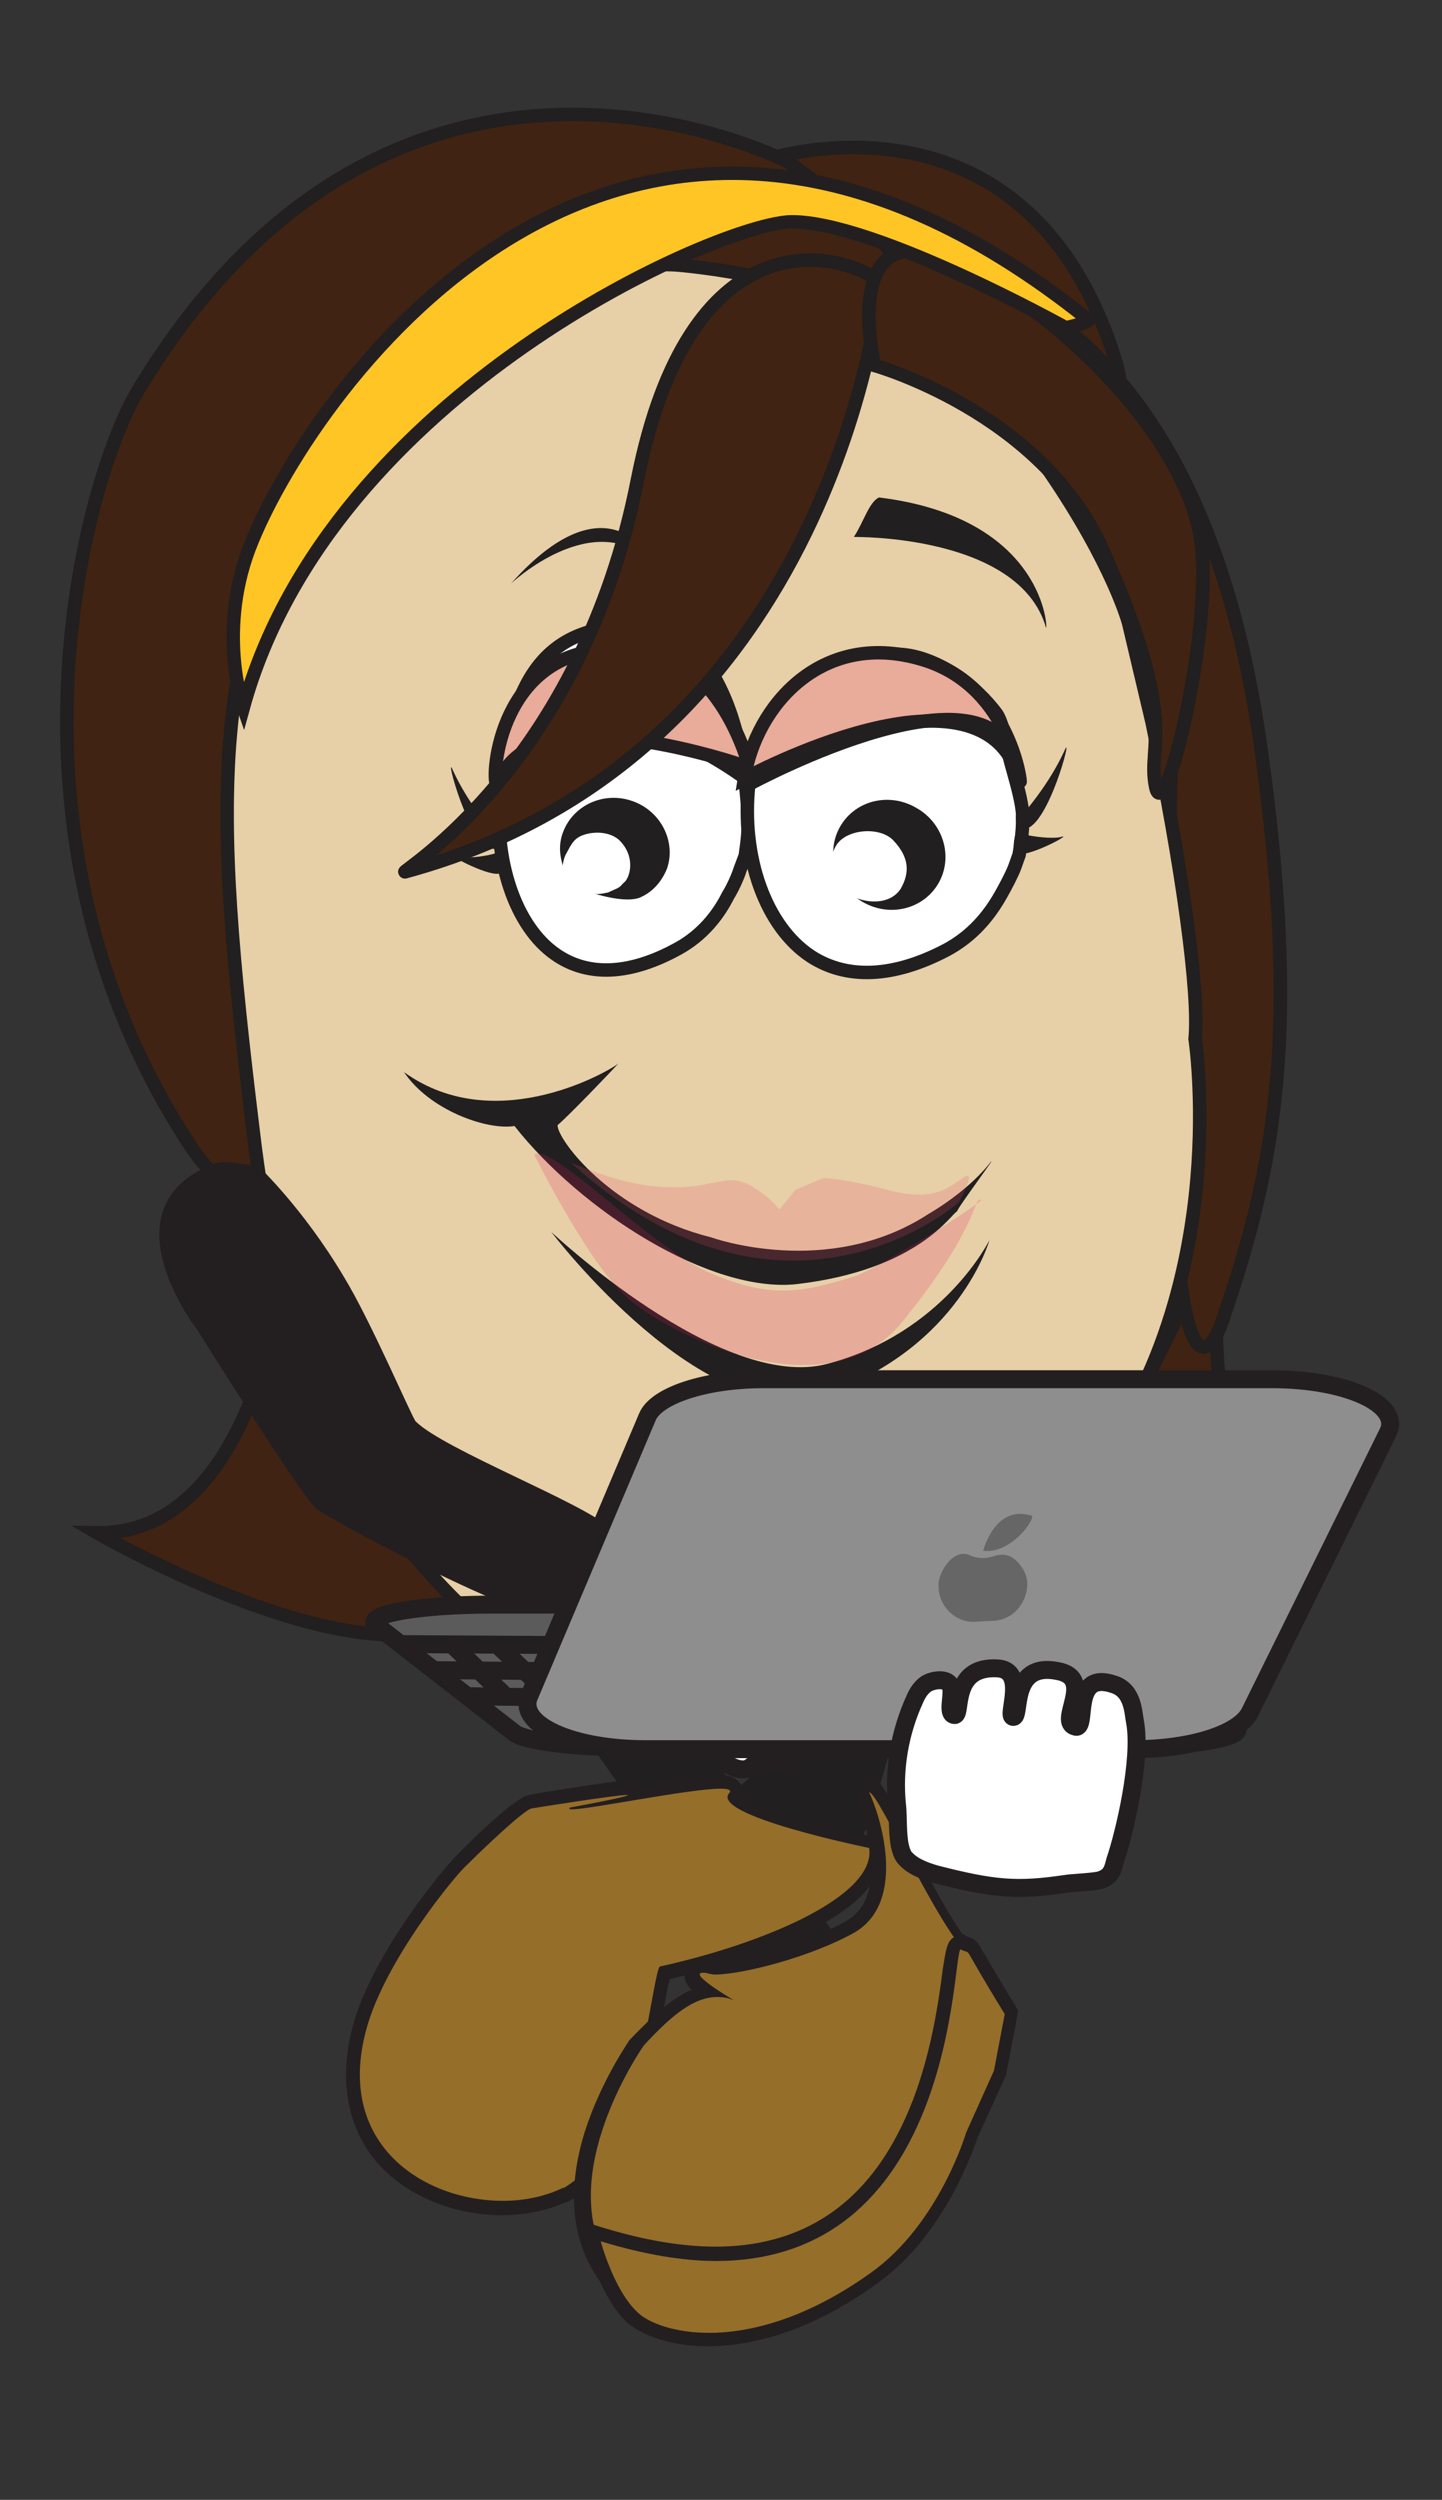 <?xml version="1.0" encoding="utf-8"?>
<!-- Generator: Adobe Illustrator 19.0.0, SVG Export Plug-In . SVG Version: 6.00 Build 0)  -->
<svg version="1.1" id="Layer_1" xmlns="http://www.w3.org/2000/svg" xmlns:xlink="http://www.w3.org/1999/xlink" x="0px" y="0px"
	 viewBox="0 0 160.6 278.4" style="enable-background:new 0 0 160.6 278.4;" xml:space="preserve">
<rect x="0" y="0" width="160.6" height="278.4" fill="#333333" stroke="none"/>
<style type="text/css">
	.st0{fill:#402312;stroke:#211F1F;stroke-width:1.498;}
	.st1{fill:#F8F1E4;stroke:#211F1F;stroke-width:1.498;}
	.st2{fill:#75131E;}
	.st3{fill:#211F1F;}
	.st4{fill:#60272A;stroke:#231F20;stroke-width:0.749;}
	.st5{fill:#956E2A;}
	.st6{fill:#231F20;}
	.st7{fill:#E7CFA7;stroke:#211F1F;stroke-width:1.498;}
	.st8{fill:#FFFFFF;}
	.st9{fill:#FFFFFF;stroke:#211F1F;stroke-width:1.498;}
	.st10{opacity:0.2;fill:#EA4A69;}
	.st11{opacity:0.2;fill:#E31963;}
	.st12{fill:none;stroke:#211F1F;stroke-width:1.498;stroke-miterlimit:1;}
	.st13{fill:#E9AB9A;stroke:#231F20;stroke-width:1.498;}
	.st14{fill:#FFC524;stroke:#231F20;stroke-width:1.498;}
	.st15{fill:#FFFFFF;stroke:#231F20;stroke-width:2;}
	.st16{fill:#5B5B5B;stroke:#231F20;stroke-width:2;}
	.st17{fill:#8E8E8E;stroke:#231F20;stroke-width:2;}
	.st18{fill:#666666;}
	.st19{fill:none;stroke:#231F20;stroke-width:2;}
</style>
<path id="XMLID_1717_" class="st0" d="M135.5,139.3c0,0-1.6,27.6,6.8,30.3c5.7,1.8,7.4-0.6,7.4-0.6s-10.3,13.3-18.1,10.3
	c-6.6-2.5-15.6-8.8-12.7-9.8C120.9,169,133.7,139.9,135.5,139.3z"/>
<path id="XMLID_1716_" class="st0" d="M10.8,170.7c0,0,36.5,21.1,43.9,5.8c3.8-7.9-21.5-48-21.5-48S32.2,171,10.8,170.7z"/>
<path id="XMLID_1715_" class="st1" d="M121.1,145.1c0-2.4-6.6,6.5-6.9,8.3"/>
<path id="XMLID_1714_" class="st0" d="M85.6,17.7c0,0,28.3-9.2,38.4,21.7c5.4,16.5-18.8-8.3-20.5-8.3
	C101.7,31.1,83.8,18.3,85.6,17.7z"/>
<path id="XMLID_1713_" class="st0" d="M95.8,29c0,0,36.5-4.8,44.7,54.8c4.2,30.4,1.8,45.5-4.4,63.4c0,0-7.5,22.9-5.7-61.6
	c0.6-28.4-30.7-43.2-32.2-50C96.7,28.7,94.9,30.5,95.8,29z"/>
<path id="XMLID_1712_" class="st0" d="M21.2,127.6c-22.8-34.7-11.7-74.2-5.9-84C44.2-4.5,87.7,18,87.7,18s12.8,8.9,12.2,12.2
	c-0.6,3.3-2.8,9.4-12.5,4.5C30.8,6,41.4,158.3,21.2,127.6z"/>
<g id="XMLID_1686_">
	<path id="XMLID_128_" class="st2" d="M65.3,226.3c-2.3,0-5.2-2.2-6.5-4.3l-0.2-0.2l0.7-4l14.2-4.1l-0.6,1.5
		c-0.1,0.3-3.3,7.9-5.5,10.3C66.9,226,66.1,226.3,65.3,226.3z"/>
	<path id="XMLID_119_" class="st3" d="M72.2,214.7c0,0-3.3,7.7-5.4,10.1c-0.4,0.5-1,0.7-1.6,0.7c-2,0-4.7-2.1-5.9-4l0.6-3.3
		L72.2,214.7 M74.8,212.4l-3,0.9l-12.2,3.6l-0.9,0.3l-0.2,0.9l-0.6,3.3l-0.1,0.6l0.3,0.5c1.4,2.2,4.5,4.7,7.1,4.7
		c1.1,0,2-0.4,2.7-1.2c2.2-2.5,5.3-9.7,5.6-10.5L74.8,212.4L74.8,212.4z"/>
</g>
<g id="XMLID_1583_">
	<path id="XMLID_1685_" class="st4" d="M54.6,65.8c0,3.7-2.6,6.7-5.7,6.7c-3.2,0-5.7-3-5.7-6.7c0-3.7,2.6-6.7,5.7-6.7
		C52.1,59.1,54.6,62.1,54.6,65.8z"/>
	<g id="XMLID_1682_">
		<polygon id="XMLID_118_" class="st3" points="92.1,231.3 58.3,183.8 64.8,174.3 98.4,223.4 		"/>
	</g>
	<path id="XMLID_1681_" class="st3" d="M56.4,210c0,0,25.3-8.6,27.4-12.5c2-3.7,5.1-14.1,5.1-14.1l13.6-0.7c0,0-4.5,16.6-5.7,20
		c-2.7,8.4-11.3,12.7-38,16.8C52.8,220.4,56.4,210,56.4,210z"/>
	<g id="XMLID_1673_">
		<g id="XMLID_1674_">
			<path id="XMLID_126_" class="st5" d="M55.9,245.8c-5.6,0-11-2.4-13.9-6.3c-2.8-3.7-3.5-8.4-2-13.8c2.2-8,10.5-17.9,11.5-18.7
				c0,0,6.2-6.2,7.6-6.4c0.3-0.1,9.5-1.5,10.7-1.5c0.7,0,0.8,0.5,0.9,0.7c3.7-0.6,7.8-1.3,9.7-1.3c0.6,0,1.3,0,1.6,0.6
				c0.2,0.3,0.2,0.6,0,0.9l-0.1,0.1c0,0-0.1,0.1-0.1,0.1c0.7,1.2,8.3,3.5,15.2,4.9l0.5,0.1l0.1,0.5c0.9,6.6-14.2,11.8-23.5,14
				c-0.2,0.6-0.4,2-0.7,3.4c-0.9,4.9-2.2,12.3-4.4,15.9c-1.4,2.3-5.5,5.5-6.2,5.5C60.7,245.3,58.3,245.8,55.9,245.8z"/>
			<g id="XMLID_122_">
				<path id="XMLID_123_" class="st6" d="M80.3,199.2c0.7,0,1.1,0.1,1,0.4c-2.7,2.5,15.5,6.2,15.5,6.2c0.8,5.4-11.9,10.7-23.3,13.2
					c-0.6,0.1-2.1,14.3-5.2,19.5c-1.5,2.5-5.4,5.2-5.6,5.2c0,0,0,0,0.1-0.1c-2,1-4.4,1.5-6.8,1.5c-8.8,0-18.7-6.3-15.2-19.1
					c2.1-7.8,10.2-17.5,11.2-18.3c1.7-1.7,6.3-6.1,7.2-6.3c0.6-0.1,9.4-1.5,10.6-1.5c0.6,0-0.9,0.4-6.3,1.4
					c-0.2,0.1-0.1,0.2,0.2,0.2C65.7,201.5,76.8,199.2,80.3,199.2 M80.3,197.7c-1.9,0-5.7,0.6-9.3,1.2c-0.3-0.3-0.7-0.6-1.3-0.6
					c-1.3,0-10.5,1.5-10.8,1.6c-1.5,0.3-6.1,4.7-8,6.7c-1.3,1.2-9.4,10.9-11.6,19c-1.9,7.1,0.1,11.8,2.1,14.5
					c3.1,4.1,8.7,6.6,14.5,6.6c2.5,0,5-0.5,7-1.4c1.5-0.4,5.3-3.7,6.6-5.9c2.3-3.7,3.6-11.2,4.5-16.1c0.2-1.1,0.4-2.2,0.6-2.9
					c4.9-1.1,24.8-6.4,23.6-14.7l-0.1-1l-1-0.2c-5.9-1.2-12.6-3.1-14.4-4.3c0.1-0.4,0.1-0.9-0.1-1.3C82,197.7,80.8,197.7,80.3,197.7
					L80.3,197.7z"/>
			</g>
		</g>
	</g>
	<g id="XMLID_1643_">
		<g id="XMLID_1644_">
			<path id="XMLID_109_" class="st5" d="M80.1,258.3c-4.7,0-8.4-1.8-10.3-2.7l-0.1,0l-0.1-0.1c-11.1-10.1,1.3-27.9,1.4-28.1l0,0l0,0
				c2.9-3.1,5.2-5.1,7.7-5.6c-1.8-1.3-1.7-1.8-1.6-2.1c0.1-0.2,0.3-0.7,1.1-0.7c0.2,0,0.4,0,0.8,0.1c0.2,0,0.4,0,0.6,0
				c2.8,0,10.3-1.8,15.2-4.6c5.4-3.1,2.3-12.4,1.3-14.5l-0.4-0.7l0.9-0.3l0.2,0c0.8,0,1.2,0.7,4.3,6.5c2.4,4.5,6,11.4,7.8,12.3
				c1.5,0.8,1.6,3.9,0.3,7.6c0,0.1-0.2,0.3-0.4,0.8c-1.2,2.2-4.7,9-6.7,13.5C96.3,252,88.9,258.3,80.1,258.3
				C80.1,258.3,80.1,258.3,80.1,258.3z"/>
			<path id="XMLID_106_" class="st6" d="M96.8,199.6c1.1,0,8.5,17,11.8,18.7c0.9,0.5,1.2,3.1,0,6.6c0,0.1-4.7,8.8-7.1,14.2
				c-6.8,14.8-14.9,18.4-21.3,18.4c-4.5,0-8.2-1.8-10-2.6c-10.7-9.8,1.5-27.1,1.5-27.1c3.3-3.6,5.7-5.4,8.2-5.4
				c0.6,0,1.3,0.1,1.9,0.4c0,0-5.3-3.1-3.5-3.1c0.2,0,0.4,0,0.6,0.1c0.2,0,0.4,0.1,0.7,0.1c3,0,10.6-1.9,15.6-4.7
				C101.1,211.7,98,202.1,96.8,199.6C96.8,199.6,96.8,199.6,96.8,199.6 M96.8,198.1L96.8,198.1h-0.3l-0.3,0.1l-1.6,0.6l0.7,1.5
				c0.8,1.7,4,10.7-1,13.6c-4.7,2.7-12.1,4.5-14.8,4.5c-0.3,0-0.4,0-0.5,0c-0.3-0.1-0.6-0.1-0.9-0.1c0,0,0,0,0,0
				c-1.1,0-1.7,0.6-1.8,1.3c-0.2,0.7,0.1,1.4,0.7,2c-2.1,0.9-4.2,2.8-6.7,5.4l-0.1,0.1l-0.1,0.1c-0.1,0.2-3.2,4.6-5,10.3
				c-2.4,7.8-1.1,14.3,3.7,18.8l0.2,0.1l0.2,0.1c1.9,0.9,5.8,2.8,10.6,2.8c9.2,0,16.8-6.5,22.7-19.3c2-4.4,5.6-11.2,6.7-13.4
				c0.4-0.7,0.4-0.7,0.4-0.8l0,0l0,0c1.4-4,1.1-7.5-0.7-8.5c-1.6-0.8-5.4-8.1-7.5-12C98.5,198.9,98.1,198.1,96.8,198.1L96.8,198.1z"
				/>
		</g>
	</g>
	<g id="XMLID_1608_">
		<g id="XMLID_1618_">
			<g id="XMLID_1619_">
				<path id="XMLID_1640_" class="st7" d="M116.8,52.4c-1.2-1.8-6.1-8.1-15.1-14.8c-9-6.8-26.4-8.1-26.4-8.1
					c-11.3-0.6-30.9,6.8-38.3,19C23.1,71.4,23.6,88.4,28.2,126c2.3,19.5,7.9,38.2,23.4,53.1c6.9,6.6,28.8,19.3,54.7,2.3
					c0,0,3.6-2.6,3.6-2.6c5-4.2,6.3-6.5,12.9-16.7c14.3-20.2,10.3-46.4,10.3-46.4c0.5-5-1.4-19-4.8-35.3l-2.6-11
					C125.7,69.4,124,62.9,116.8,52.4z M117.3,58.7"/>
				<path id="XMLID_1624_" class="st8" d="M91.9,94.5c0,2,1.6,3.6,3.6,3.6c0.9-2.2,1.3-4.6,1.5-7c-0.4-0.2-0.9-0.3-1.3-0.3
					C93.6,90.9,91.9,92.5,91.9,94.5z"/>
				<path id="XMLID_1623_" class="st9" d="M83,95.3c0.5-3.4,0.3-4.1,0.3-4.2c0-2-0.5-6-0.9-7.9c-0.2-1-0.5-2-0.8-3
					c-1.9-6.1-5.5-10.3-9.1-10.5C61.7,69.2,57.1,74.1,55.7,88c-0.8,7.8,1.7,15.2,6.2,18.3c3.6,2.5,8.3,2.3,13.7-0.7
					c2.5-1.4,4.3-3.5,5.5-5.9c0.4-0.6,1.1-2.1,1.3-2.8L83,95.3z"/>
				<path id="XMLID_1622_" class="st9" d="M113.5,95.2c0.6-3.5,0.3-4.3,0.4-4.4c-0.1-2.1-1.3-5.5-1.7-7.4c-0.2-1.1-0.6-3-1.2-3.9
					c-2.3-3.1-6.4-6.2-10.4-6.6c-3.3-0.3-15.7-0.2-17.2,14.4c-0.9,8.2,1.9,15.9,6.9,19.2c4,2.6,9.2,2.4,15.1-0.7
					c2.8-1.5,4.7-3.7,6.1-6.2c0.4-0.7,1.2-2.2,1.5-3L113.5,95.2z"/>
				<path id="XMLID_1621_" class="st3" d="M56.9,65c0,0,9.3-8.8,15.9-2.2C73.2,63.3,68.3,52.2,56.9,65z"/>
				<path id="XMLID_1620_" class="st3" d="M97.9,55.4c-1.1,0.5-1.7,2.7-2.8,4.4c0,0,18.4-0.3,21.4,10.1
					C116.7,70.5,116.6,57.7,97.9,55.4z"/>
			</g>
		</g>
		<g id="XMLID_1612_">
			<path id="XMLID_1615_" class="st3" d="M71.4,99.9c-1.4,0.7-4.5-0.1-6.2-0.7c-1.8-0.6-1.8-0.9-2.4-2.5c-0.5-1.3-0.6-2.7-0.1-4
				c1.1-3,4.5-4.6,7.7-3.5c3.2,1.1,4.9,4.5,3.9,7.5C73.7,98.2,72.7,99.3,71.4,99.9z"/>
			<path id="XMLID_1613_" class="st8" d="M68.8,98.9c-0.4,0.2-0.9,0.4-1.1,0.5c-0.7,0.1-1.2,0.4-2.9-0.2c-1.2-0.4-1.2-0.7-1.9-1.4
				c-0.4-0.4-0.3-2,0.2-2.8c0.4-0.7,0.7-1.5,1.6-1.9c1.1-0.5,3-0.6,4.2,0.4c1.8,1.7,1.4,3.9,0.7,4.7C69.4,98.3,69.2,98.7,68.8,98.9z
				"/>
		</g>
		<g id="XMLID_1609_">
			<path id="XMLID_1611_" class="st3" d="M96,100.4c-3-1.8-4.1-5.5-2.4-8.4c1.7-2.9,5.5-3.8,8.5-2c3,1.7,4.1,5.5,2.4,8.4
				C102.8,101.3,99,102.2,96,100.4z"/>
			<path id="XMLID_1610_" class="st8" d="M94.5,99.6c-1.9-1.1-2.5-3.5-1.4-5.4c1.1-1.9,4.9-2.2,6.4-0.6c1.7,1.8,1.9,3.5,0.8,5.4
				C99.1,100.8,96.4,100.7,94.5,99.6z"/>
		</g>
	</g>
	<path id="XMLID_1607_" class="st3" d="M110.2,138.1c0,0-5.1,10.4-18.1,13.8c-11.8,3.1-30.7-14.7-30.7-14.7s17.3,22.8,30.7,18
		C106.9,150,110.2,138.1,110.2,138.1z"/>
	<path id="XMLID_1606_" class="st3" d="M110.1,129.7c-2.6,3.2-6.7,5.5-6.7,5.5c-11.2,7.3-24.2,2.6-24.2,2.6
		c-11.2-2.8-17.2-11-17.1-12.5c1.1-0.9,6.1-6.1,6.8-6.9c-0.4,0.5-13.5,8.5-23.9,1c2.8,4.2,9.2,6.5,12.3,6
		c7.4,9.4,21.8,18.7,31.5,17.6c13.5-1.6,17.1-7.8,17.8-8.1C106.5,134.7,111.8,127.6,110.1,129.7z"/>
</g>
<path id="XMLID_1549_" class="st3" d="M113.8,90.8c0,0,3-3.3,4.8-7.3c0.9-2-1.8,8.4-4.4,8.8c-2.7,0.4,2.6,1.3,4,0.9
	c1.3-0.4-3.3,2.1-4.7,1.9C112,95,113.8,90.8,113.8,90.8z"/>
<path id="XMLID_1548_" class="st3" d="M55.2,93c0,0-3-3.3-4.8-7.3c-0.9-2,1.8,8.4,4.4,8.8c2.6,0.4-2.6,1.3-4,0.9
	c-1.3-0.4,3.3,2.1,4.7,1.9C57,97.2,55.2,93,55.2,93z"/>
<path id="XMLID_1547_" class="st10" d="M72.7,132.1c6.9,0.7,7.9-1.8,11,0c2.1,1.2,3.1,2.6,3.1,2.6l1.8-2.2l3.1-1.3
	c0,0,2.2,0,7.1,1.3c4.9,1.3,6.6,0,8.4-1.3c1.8-1.3-0.4,2.7-0.4,2.7s-19.4,17.2-43.2-4.4C63.5,129.4,68.5,131.7,72.7,132.1z"/>
<path id="XMLID_1546_" class="st11" d="M59.5,128.6c0,0,5.9,11.9,10.3,15.9c4.5,4,22.2,13.1,30.7,2.7c8.5-10.5,7.8-13.6,8.7-13.6
	c0.9,0-11.7,7.8-13.9,8.5c-6.3,2-9.8,2.5-16.6-0.5C72.3,138.7,61.3,127.1,59.5,128.6z"/>
<path id="XMLID_1545_" class="st12" d="M82.6,86.4c0,0-16.8-12.5-26.3-3"/>
<path id="XMLID_1544_" class="st13" d="M83.5,85.5c0,0-24.3-8.7-27.9,1.6c-0.9,2.5-1.3-10.9,8.3-14.1C75.5,69.2,81.2,77.8,83.5,85.5
	z"/>
<g id="XMLID_1524_">
	<path id="XMLID_115_" class="st5" d="M78.9,260.5c-4.2,0-7.1-1.2-8.4-2.4c-2.8-2.5-4.3-8.2-4.4-8.4l-0.3-1.3l1.3,0.4
		c4.6,1.4,8.9,2.1,12.7,2.1c22,0,25-23.7,26-31.5c0.3-2.5,0.4-3.1,1.2-3.1h0.2l0.2,0.1c0.2,0.1,0.3,0.1,0.4,0.1
		c0.6,0.1,0.7,0.3,1.3,1.4c0.5,0.9,1.5,2.6,3.6,6l0.2,0.3l-1.3,6.6l-3.1,6.9c-0.3,0.9-3.4,10.6-10.9,16
		C89.5,259.4,83,260.5,78.9,260.5L78.9,260.5z"/>
	<g id="XMLID_111_">
		<path id="XMLID_112_" class="st6" d="M107,217.1C107,217.1,107,217.1,107,217.1c1.5,0.8-0.4-1.4,4.9,7.2l-1.2,6.3l-3.1,6.9
			c0,0-3,10.2-10.6,15.6c-7.1,5.1-13.4,6.7-18,6.7c-3.9,0-6.7-1.1-7.9-2.2c-2.7-2.4-4.2-8-4.2-8c4.9,1.5,9.2,2.2,12.9,2.2
			C106.8,251.7,106,217.1,107,217.1 M107,215.6c-1.5,0-1.6,1.2-2,3.7c-0.5,3.8-1.5,11.7-5.1,18.5c-4.3,8.2-11.1,12.4-20.2,12.4
			c-3.7,0-7.9-0.7-12.5-2.1l-2.6-0.8l0.7,2.6c0.1,0.2,1.6,6.1,4.6,8.8c1.4,1.2,4.5,2.6,8.9,2.6c4.2,0,10.9-1.2,18.9-7
			c7.6-5.4,10.8-15.2,11.2-16.3l3.1-6.8l0.1-0.2l0-0.2l1.2-6.3l0.1-0.6l-0.3-0.5c-2.1-3.4-3-5.1-3.6-6c-0.6-1.1-0.9-1.5-1.7-1.7
			c-0.1,0-0.1,0-0.2-0.1l-0.3-0.2L107,215.6L107,215.6z"/>
	</g>
</g>
<path id="XMLID_1522_" class="st0" d="M98.1,31.4c0,0-4.7,52.6-53,65.7C44.4,97.2,64.8,85.2,71,53.4C76.7,24.6,92.8,27.5,98.1,31.4z
	"/>
<path id="XMLID_1521_" class="st0" d="M97.4,40.7c0,0-3.2-13.6,4.9-12.7c8,0.9,28.3,16.6,31.3,31.3c1.9,9.3-3.9,33.5-4.9,28.3
	c-1-4.9,2.8-6.8-5.9-26.4C116,45.9,97.4,40.7,97.4,40.7z"/>
<path id="XMLID_1520_" class="st13" d="M82.9,86.7c0,0,26.8-14.6,30.7,0.3c0.2,0.9-0.8-10.2-10.4-13.4
	C91.6,69.8,84.1,78.7,82.9,86.7z"/>
<path id="XMLID_1425_" class="st12" d="M83.5,87.3c0,0,28.6-15.5,29.8-0.9"/>
<path id="XMLID_1408_" class="st14" d="M27.1,78.8c0,0-3.1-8.8,1-18.6c6.8-16.6,41-66.4,93.1-24.6c0.3,0.3-2.5,0.9-2.5,0.9
	S97.5,24.7,88.2,24.7C80.5,24.7,36.8,43.6,27.1,78.8z"/>
<path id="XMLID_1341_" class="st6" d="M23.1,129.9c1.7-0.8,2.1-0.5,5.7,0c0,0,5,4.7,9.5,12.3c3,4.9,7.6,15.7,8,16.1
	c3.1,3.1,18.9,9.2,21.5,11.8c2.5,2.4-0.2,7.9-2.7,10.5c-2.5,2.6-28.3-11.3-29.9-12.6c-1.6-1.3-13.3-20-13.3-20S11.8,135,23.1,129.9z
	"/>
<path id="XMLID_1340_" class="st15" d="M97.1,186.7c-1.6,3.8-3.5,3.6-4.7,2.9c-2.4-1.5-1.5-5.2-2.4-5.6l-4.7-5
	c0.4,0.6,4.8,6.3,5.3,7.6c1.8,4,1.3,3.9,0.7,6.1c-0.6,1.4-1.7,4.2-3.6,3.6c-0.5-0.2-1.3,0.2-2.4-1.4c-1.4-2.8,0.7-5.2,0.1-5.6
	l-4.7-5.1c0-0.2,3.8,3.3,4.1,8.9c-0.1,1.6,0.5,2.6-1.4,3.8c-0.9,0.5-2.4-0.3-3.5-1.1c-0.9-0.5-0.8-2.4-3.5-5.7c-1.2-0.6-1,0-5.1-1.6
	c-1-0.4-5.8-1.8-7.4-4.1c-1.5-2.1-2.3-5.3-2-6.3c2.7-9.1,7.6-8.3,7.6-8.3s3.7-0.3,5.7-0.1l5.1,0.1l3.7,0.9c2.6,0.3,10,8.6,10.8,10.2
	C94.8,181,97.8,185,97.1,186.7z"/>
<path id="XMLID_1406_" class="st16" d="M137.7,192.3l-13.2-12c-1-0.9-6.5-1.6-12.9-1.6H54.8c-8.2,0-14.4,1.1-12.9,2.3l15.4,12
	c1.2,0.9,6.6,1.6,12.9,1.6h54.5C132.8,194.5,138.9,193.5,137.7,192.3z"/>
<path id="XMLID_1263_" class="st17" d="M58.9,189l13.2-31.2c1-2.4,6.5-4.2,12.9-4.2h56.7c8.2,0,14.4,2.8,12.9,5.9l-15.4,31.2
	c-1.2,2.4-6.6,4.1-12.9,4.1H71.9C63.8,194.8,57.7,192.1,58.9,189z"/>
<path id="XMLID_1405_" class="st18" d="M109.5,172.7c0,0,1.3-5.2,5.4-3.9C115.4,169,112.7,173.1,109.5,172.7z"/>
<path id="XMLID_1347_" class="st18" d="M108,173.2c0.8,0.4,1.8,0.4,2.7,0.1c0.9-0.3,2-0.3,3,1.1c1,1.3,0.8,2.7,0.3,3.8
	c-0.6,1.3-1.8,2.2-3.3,2.3l-1.9,0.1c-2,0.2-3.8-1.2-4.2-3.2c-0.1-0.5-0.1-1.1,0-1.5C105,174.3,106.5,172.5,108,173.2z"/>
<line id="XMLID_1526_" class="st19" x1="44.6" y1="183.1" x2="61.8" y2="183.2"/>
<line id="XMLID_1275_" class="st19" x1="48.3" y1="186" x2="60.5" y2="186.1"/>
<line id="XMLID_1277_" class="st19" x1="51.9" y1="188.9" x2="58.9" y2="189"/>
<line id="XMLID_1320_" class="st19" x1="50.2" y1="183" x2="56.4" y2="189"/>
<line id="XMLID_1335_" class="st19" x1="55.2" y1="183" x2="59.7" y2="187.3"/>
<path id="XMLID_1337_" class="st15" d="M126.4,191.7c-0.2-1-0.2-3.4-2.3-4.1c-4.9-1.7-2.9,5-4.3,4.7c-2.2-0.5,2.3-5.4-2-6.2
	c-5.5-1.1-4,5.4-5,5.1c-0.7-0.2,1.6-5.2-1.7-5.4c-5.3-0.3-3.9,5.3-4.8,5.2c-0.9-0.1-0.1-2.2-0.4-3.2c-0.3-0.9-1.8-0.8-2.7-0.3
	c-0.6,0.4-1,1-1.3,1.7c-1.7,3.7-2.4,7.8-2,11.8c0.2,1.5-0.1,4.5,0.8,5.8c0.8,1,2.1,1.5,3.4,1.9c6.6,1.7,9.2,1.9,14.6,1.1
	c0.5-0.1,3-0.2,3.8-0.4c1.2-0.4,1.4-1,1.7-2.2C125.2,204.3,127.2,195.9,126.4,191.7z"/>
</svg>
